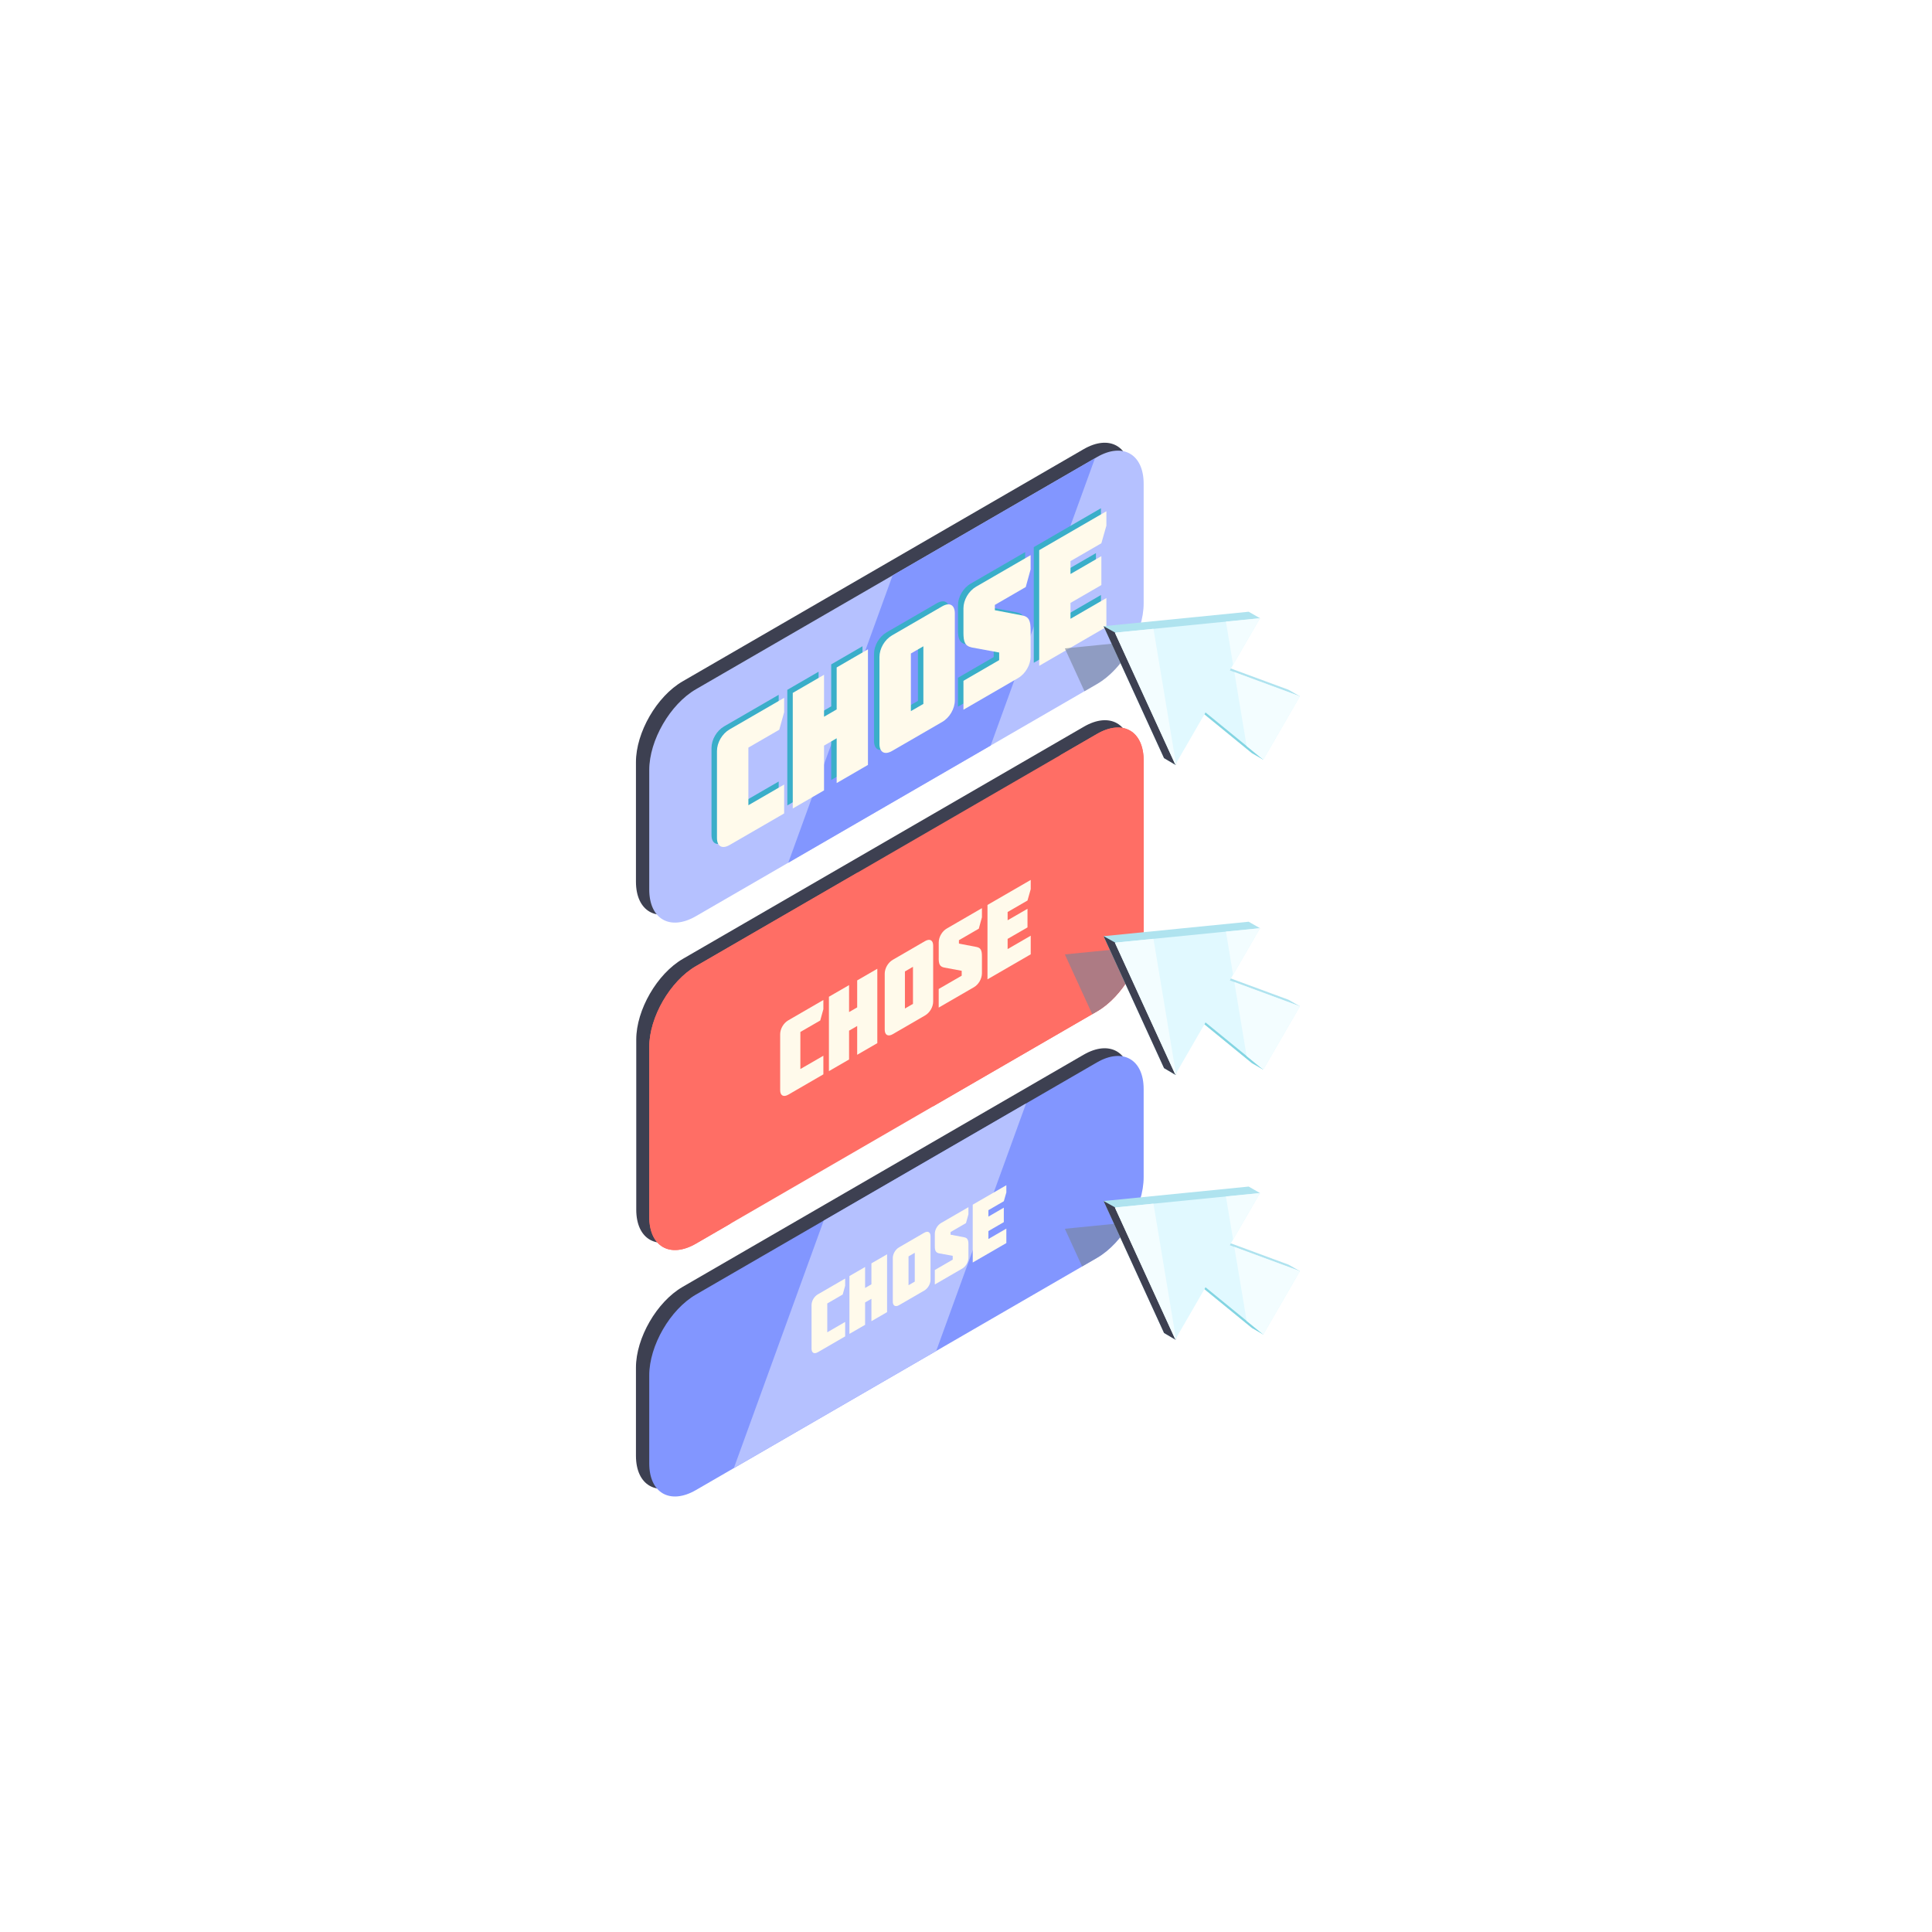 <svg xmlns="http://www.w3.org/2000/svg" width="240" height="240" viewBox="0 0 240 240" fill="none">
<rect width="240" height="240" fill="white"/>
<g clip-path="url(#clip0_6201_20598)">
<path d="M140.455 93.579C140.455 89.896 137.861 88.411 134.657 90.265L84.835 119.109C81.631 120.963 79.038 125.451 79.038 129.134V150.269C79.038 153.951 81.631 155.436 84.835 153.582L134.657 124.738C137.857 122.884 140.455 118.396 140.455 114.714V93.579Z" fill="#3D4051"/>
<path d="M142.069 94.485C142.069 90.802 139.476 89.318 136.272 91.171L86.45 120.016C83.25 121.87 80.652 126.357 80.652 130.04V151.175C80.652 154.858 83.246 156.343 86.45 154.489L136.272 125.644C139.471 123.791 142.069 119.303 142.069 115.62V94.485Z" fill="#FF6E65"/>
<path d="M136.276 91.171L131.717 93.81L115.868 137.456L136.272 125.644C139.472 123.791 142.069 119.303 142.069 115.62V94.485C142.069 90.802 139.476 89.318 136.272 91.171H136.276Z" fill="#FF6E65"/>
<path d="M90.733 152.01L106.582 108.364L86.454 120.016C83.254 121.87 80.657 126.358 80.657 130.04V151.176C80.657 154.858 83.25 156.343 86.454 154.489L90.733 152.01Z" fill="#FF6E65"/>
<g style="mix-blend-mode:multiply" opacity="0.6">
<path d="M135.682 125.988L136.276 125.644C138.915 124.113 141.141 120.791 141.839 117.607L132.281 118.56L135.682 125.988Z" fill="#778399"/>
</g>
<path d="M160.072 124.197L149.063 120.133L146.448 124.65L155.525 132.066L156.926 132.871L157.65 129.394L161.477 125.002L160.072 124.197Z" fill="#AFE3EF"/>
<path d="M149.063 120.133L146.448 124.65L155.525 132.066L156.926 132.871L157.65 129.394L149.063 120.133Z" fill="#83D5E2"/>
<path d="M137.092 116.295L144.6 132.687L146.022 133.525L148.251 126.487L156.521 115.305L155.115 114.5L137.092 116.295Z" fill="#AFE3EF"/>
<path d="M137.091 116.295L144.6 132.686L146.022 133.525L148.251 126.487L138.886 117.289L137.091 116.295Z" fill="#3D4051"/>
<path d="M161.478 125.003L150.464 120.938L147.854 125.456L156.931 132.871L161.478 125.003Z" fill="#E1F9FF"/>
<path d="M138.497 117.101L146.005 133.492L156.521 115.306L138.497 117.101Z" fill="#E1F9FF"/>
<path d="M143.286 116.623L138.497 117.101L146.005 133.493L146.076 133.367L143.286 116.623Z" fill="#F3FDFF"/>
<path d="M152.287 115.725L153.178 121.081L156.52 115.306L152.287 115.725Z" fill="#F3FDFF"/>
<path d="M153.333 121.996L154.86 131.182L156.93 132.872L161.477 125.003L153.333 121.996Z" fill="#F3FDFF"/>
<path d="M140.417 59.11C140.417 55.427 137.824 53.943 134.619 55.796L84.797 84.641C81.593 86.495 79 90.983 79 94.669V109.521C79 113.204 81.593 114.689 84.797 112.835L134.619 83.991C137.819 82.137 140.417 77.649 140.417 73.966V59.11Z" fill="#3D4051"/>
<path d="M142.069 60.091C142.069 56.409 139.476 54.924 136.272 56.778L86.45 85.622C83.25 87.476 80.652 91.964 80.652 95.647V110.499C80.652 114.181 83.246 115.666 86.45 113.812L136.272 84.968C139.471 83.114 142.069 78.626 142.069 74.943V60.091Z" fill="#B5C1FF"/>
<path d="M110.882 71.479L97.923 107.173L123.062 92.618L136.021 56.925L110.882 71.479Z" fill="#8296FF"/>
<path d="M96.731 86.311V88.097L96.124 90.274L92.289 92.493V99.653L96.731 97.082V100.672L89.955 104.594C89.026 105.13 88.386 104.761 88.386 103.717V92.925C88.386 91.876 89.026 90.769 89.955 90.232L96.731 86.311Z" fill="#3AAEC9"/>
<path d="M103.256 87.745V82.532L107.142 80.279V94.641L103.256 96.893V91.331L101.688 92.242V97.803L97.802 100.055V85.694L101.688 83.442V88.655L103.256 87.745Z" fill="#3AAEC9"/>
<path d="M110.141 92.908C109.213 93.445 108.573 93.076 108.573 92.032V81.24C108.573 80.191 109.217 79.084 110.141 78.547L116.365 74.944C117.294 74.407 117.934 74.776 117.934 75.821V86.613C117.934 87.657 117.294 88.769 116.365 89.305L110.141 92.908ZM112.48 80.804V87.963L114.031 87.066V79.906L112.48 80.804Z" fill="#3AAEC9"/>
<path d="M119.005 78.215V75.199C119.005 74.151 119.645 73.043 120.573 72.507L127.35 68.585V70.351L126.743 72.549L122.908 74.767V75.426L126.296 76.072C127.153 76.231 127.346 76.755 127.346 77.905V81.168C127.346 82.212 126.706 83.324 125.794 83.852L119.001 87.787V84.196L123.439 81.625V80.681L120.051 80.056C119.193 79.876 119.001 79.373 119.001 78.224L119.005 78.215Z" fill="#3AAEC9"/>
<path d="M128.42 82.33V67.965L136.765 63.133V64.92L136.142 67.109L132.306 69.328V70.93L136.142 68.711V72.302L132.306 74.52V76.492L136.765 73.912V77.502L128.42 82.334V82.33Z" fill="#3AAEC9"/>
<path d="M97.409 86.688V88.474L96.802 90.651L92.967 92.87V100.03L97.409 97.459V101.049L90.632 104.97C89.704 105.507 89.064 105.142 89.064 104.094V93.302C89.064 92.253 89.704 91.146 90.632 90.609L97.409 86.688Z" fill="#FFFAEB"/>
<path d="M103.934 88.122V82.912L107.82 80.66V95.021L103.934 97.274V91.712L102.365 92.622V98.184L98.48 100.436V86.075L102.365 83.823V89.036L103.934 88.126V88.122Z" fill="#FFFAEB"/>
<path d="M110.819 93.285C109.89 93.822 109.25 93.453 109.25 92.409V81.617C109.25 80.568 109.89 79.461 110.819 78.924L117.043 75.321C117.972 74.784 118.612 75.149 118.612 76.198V86.99C118.612 88.034 117.972 89.145 117.043 89.682L110.819 93.285ZM113.153 81.18V88.34L114.705 87.442V80.283L113.153 81.18Z" fill="#FFFAEB"/>
<path d="M119.683 78.592V75.576C119.683 74.528 120.327 73.421 121.251 72.884L128.027 68.962V70.728L127.421 72.925L123.585 75.144V75.803L126.973 76.449C127.831 76.608 128.027 77.132 128.027 78.282V81.545C128.027 82.589 127.383 83.701 126.476 84.229L119.683 88.163V84.573L124.121 82.002V81.058L120.733 80.433C119.875 80.253 119.683 79.75 119.683 78.6V78.592Z" fill="#FFFAEB"/>
<path d="M129.094 82.703V68.342L137.439 63.51V65.296L136.816 67.486L132.98 69.705V71.307L136.816 69.088V72.678L132.98 74.897V76.869L137.439 74.289V77.879L129.094 82.711V82.703Z" fill="#FFFAEB"/>
<path d="M102.282 124.219V125.368L101.893 126.769L99.425 128.195V132.8L102.282 131.148V133.459L97.924 135.984C97.325 136.328 96.915 136.093 96.915 135.422V128.48C96.915 127.805 97.33 127.092 97.924 126.748L102.282 124.223V124.219Z" fill="#FFFAEB"/>
<path d="M106.482 125.141V121.79L108.983 120.343V129.583L106.482 131.03V127.452L105.474 128.035V131.613L102.972 133.06V123.82L105.474 122.373V125.724L106.482 125.141Z" fill="#FFFAEB"/>
<path d="M110.911 128.467C110.313 128.811 109.903 128.576 109.903 127.901V120.959C109.903 120.284 110.317 119.571 110.911 119.227L114.914 116.907C115.513 116.563 115.922 116.798 115.922 117.469V124.411C115.922 125.082 115.508 125.799 114.914 126.143L110.911 128.463V128.467ZM112.413 120.678V125.283L113.413 124.704V120.099L112.413 120.678Z" fill="#FFFAEB"/>
<path d="M116.613 119.014V117.072C116.613 116.396 117.027 115.683 117.621 115.339L121.979 112.814V113.951L121.59 115.365L119.122 116.795V117.218L121.302 117.634C121.854 117.739 121.979 118.074 121.979 118.812V120.909C121.979 121.581 121.565 122.298 120.979 122.638L116.608 125.167V122.856L119.465 121.203V120.595L117.286 120.192C116.734 120.075 116.608 119.752 116.608 119.014H116.613Z" fill="#FFFAEB"/>
<path d="M122.669 121.656V112.416L128.04 109.308V110.457L127.639 111.866L125.171 113.292V114.32L127.639 112.894V115.205L125.171 116.631V117.898L128.04 116.237V118.548L122.669 121.656Z" fill="#FFFAEB"/>
<g style="mix-blend-mode:multiply" opacity="0.6">
<path d="M134.716 85.87L136.276 84.968C138.15 83.882 139.81 81.893 140.869 79.691L132.281 80.547L134.72 85.87H134.716Z" fill="#778399"/>
</g>
<path d="M160.072 85.689L149.063 81.625L146.448 86.142L155.525 93.558L156.926 94.363L157.65 90.886L161.477 86.495L160.072 85.689Z" fill="#AFE3EF"/>
<path d="M149.063 81.625L146.448 86.142L155.525 93.558L156.926 94.363L157.65 90.886L149.063 81.625Z" fill="#83D5E2"/>
<path d="M137.092 77.787L144.6 94.179L146.022 95.017L148.251 87.98L156.521 76.797L155.115 75.992L137.092 77.787Z" fill="#AFE3EF"/>
<path d="M137.091 77.787L144.6 94.178L146.022 95.017L148.251 87.979L138.886 78.781L137.091 77.787Z" fill="#3D4051"/>
<path d="M161.478 86.495L150.464 82.431L147.854 86.948L156.931 94.364L161.478 86.495Z" fill="#E1F9FF"/>
<path d="M138.497 78.593L146.005 94.984L156.521 76.798L138.497 78.593Z" fill="#E1F9FF"/>
<path d="M143.286 78.115L138.497 78.593L146.005 94.985L146.076 94.859L143.286 78.115Z" fill="#F3FDFF"/>
<path d="M152.287 77.217L153.178 82.573L156.52 76.798L152.287 77.217Z" fill="#F3FDFF"/>
<path d="M153.333 83.488L154.86 92.674L156.93 94.364L161.477 86.496L153.333 83.488Z" fill="#F3FDFF"/>
<path d="M140.417 134.331C140.417 130.648 137.824 129.163 134.619 131.017L84.797 159.861C81.593 161.715 79 166.203 79 169.886V180.833C79 184.515 81.593 186 84.797 184.146L134.619 155.302C137.819 153.448 140.417 148.96 140.417 145.278V134.331Z" fill="#3D4051"/>
<path d="M142.069 135.287C142.069 131.604 139.476 130.119 136.272 131.973L86.45 160.817C83.25 162.671 80.652 167.159 80.652 170.842V181.789C80.652 185.472 83.246 186.956 86.45 185.102L136.272 156.258C139.471 154.404 142.069 149.916 142.069 146.234V135.287Z" fill="#8296FF"/>
<path d="M102.324 151.628L91.16 182.377L116.299 167.823L127.463 137.074L102.324 151.628Z" fill="#B5C1FF"/>
<g style="mix-blend-mode:multiply" opacity="0.6">
<path d="M134.427 157.328L136.276 156.258C137.907 155.315 139.375 153.687 140.429 151.829L132.281 152.643L134.427 157.328Z" fill="#778399"/>
</g>
<path d="M160.072 157.102L149.063 153.033L146.448 157.55L155.525 164.966L156.926 165.771L157.65 162.294L161.477 157.903L160.072 157.102Z" fill="#AFE3EF"/>
<path d="M149.063 153.033L146.448 157.55L155.525 164.966L156.926 165.771L157.65 162.294L149.063 153.033Z" fill="#83D5E2"/>
<path d="M137.092 149.196L144.6 165.587L146.022 166.426L148.251 159.388L156.521 148.206L155.115 147.4L137.092 149.196Z" fill="#AFE3EF"/>
<path d="M137.091 149.195L144.6 165.587L146.022 166.426L148.251 159.387L138.886 150.189L137.091 149.195Z" fill="#3D4051"/>
<path d="M161.478 157.903L150.464 153.839L147.854 158.356L156.931 165.772L161.478 157.903Z" fill="#E1F9FF"/>
<path d="M138.497 150.001L146.005 166.393L156.521 148.206L138.497 150.001Z" fill="#E1F9FF"/>
<path d="M143.286 149.523L138.497 150.002L146.005 166.393L146.076 166.267L143.286 149.523Z" fill="#F3FDFF"/>
<path d="M152.287 148.625L153.178 153.982L156.52 148.206L152.287 148.625Z" fill="#F3FDFF"/>
<path d="M153.333 154.896L154.86 164.081L156.93 165.771L161.477 157.903L153.333 154.896Z" fill="#F3FDFF"/>
<path d="M104.988 158.825V159.719L104.683 160.809L102.767 161.921V165.503L104.988 164.215V166.01L101.6 167.973C101.136 168.241 100.814 168.057 100.814 167.533V162.135C100.814 161.61 101.136 161.057 101.6 160.788L104.988 158.825Z" fill="#FFFAEB"/>
<path d="M108.251 159.542V156.938L110.196 155.813V162.998L108.251 164.122V161.342L107.465 161.795V164.575L105.52 165.699V158.515L107.465 157.391V159.995L108.251 159.542Z" fill="#FFFAEB"/>
<path d="M111.694 162.126C111.23 162.395 110.907 162.21 110.907 161.686V156.288C110.907 155.764 111.23 155.21 111.694 154.942L114.806 153.138C115.27 152.87 115.592 153.054 115.592 153.578V158.977C115.592 159.501 115.27 160.054 114.806 160.323L111.694 162.126ZM112.861 156.074V159.656L113.635 159.207V155.625L112.861 156.074Z" fill="#FFFAEB"/>
<path d="M116.127 154.778V153.268C116.127 152.744 116.45 152.19 116.914 151.922L120.302 149.959V150.84L119.997 151.939L118.081 153.05V153.377L119.775 153.7C120.202 153.78 120.302 154.044 120.302 154.619V156.25C120.302 156.775 119.98 157.328 119.524 157.593L116.127 159.56V157.765L118.349 156.477V156.003L116.654 155.693C116.228 155.6 116.127 155.349 116.127 154.774V154.778Z" fill="#FFFAEB"/>
<path d="M120.837 156.833V149.648L125.012 147.232V148.126L124.698 149.221L122.782 150.332V151.133L124.698 150.022V151.817L122.782 152.928V153.914L125.012 152.622V154.417L120.837 156.833Z" fill="#FFFAEB"/>
</g>
<defs>
<clipPath id="clip0_6201_20598">
<rect width="82.478" height="130.9" fill="white" transform="translate(79 55)"/>
</clipPath>
</defs>
</svg>
